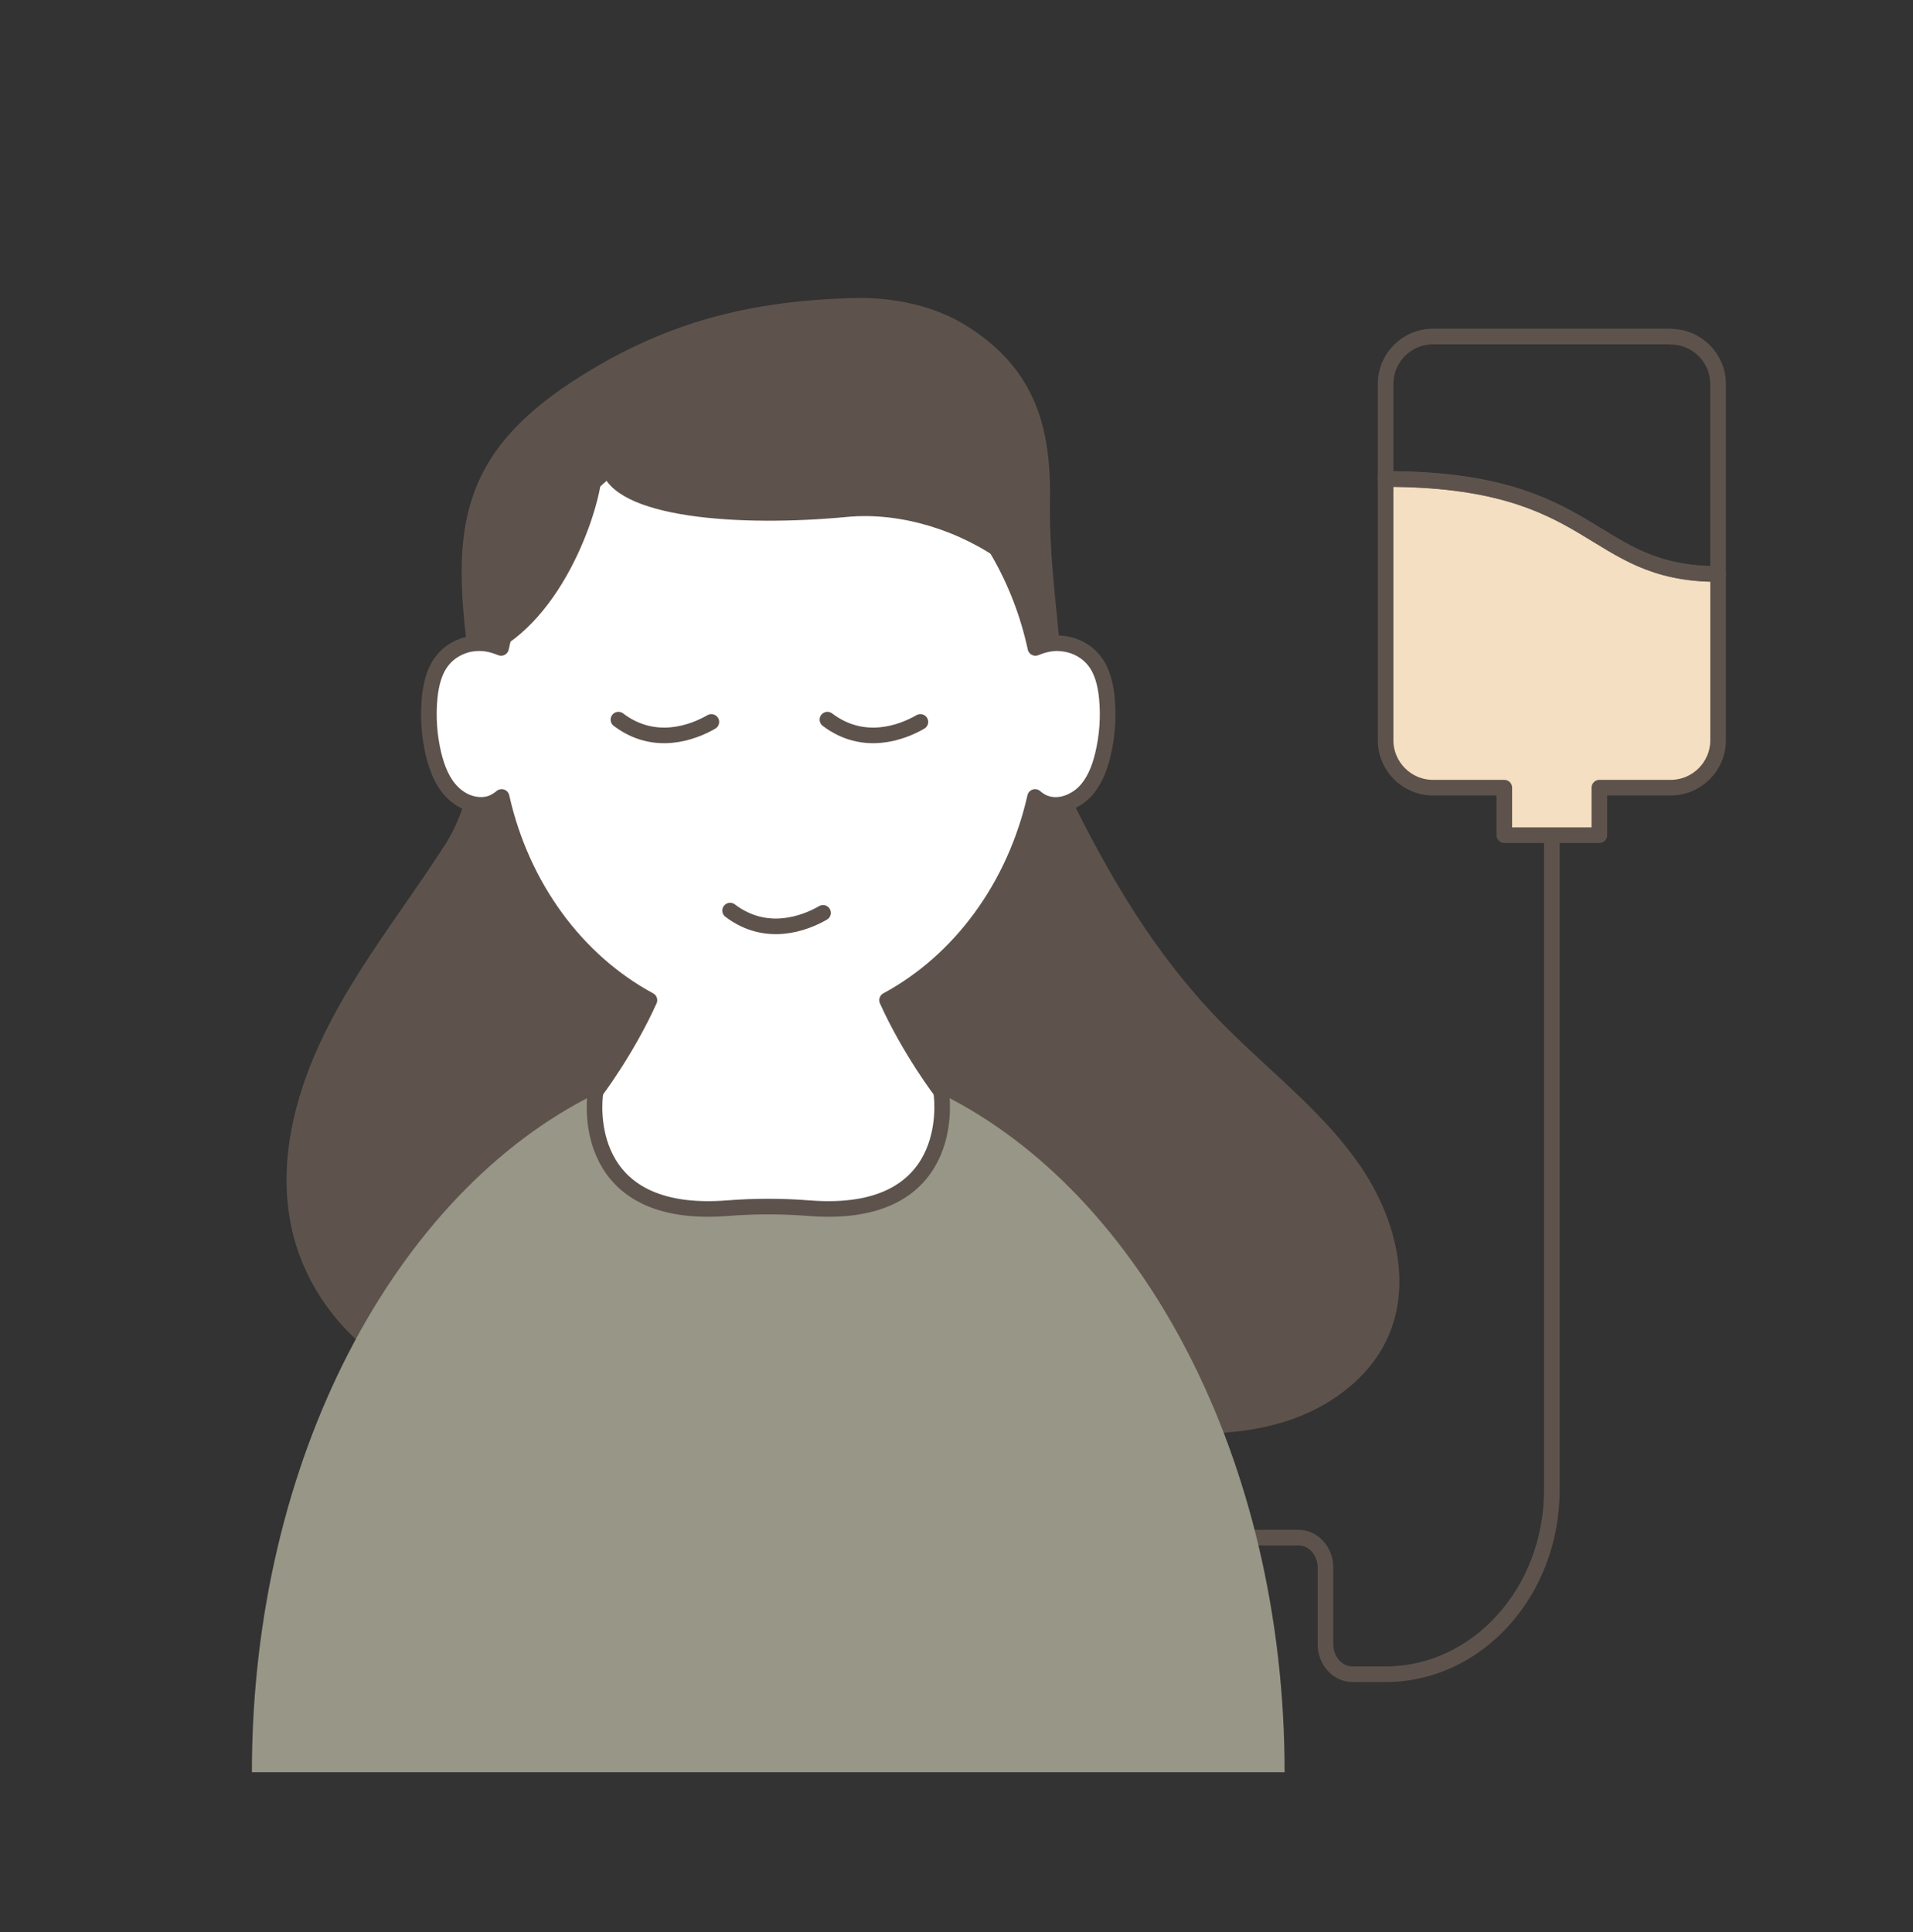 <?xml version="1.0" encoding="UTF-8"?> <svg xmlns="http://www.w3.org/2000/svg" width="100" height="101" viewBox="0 0 100 101" fill="none"><rect x="0" y="0" width="100" height="101" fill="#333333" stroke="none"/><g id="Icons / Treatment / æäººé®ééº»éæ²»ç" clip-path="url(#clip0_624_35318)"><path id="Vector" d="M81.121 43.662V77.89C81.121 83.207 77.234 87.524 72.431 87.524H70.698C69.919 87.524 69.287 86.818 69.287 85.957V81.951C69.287 81.08 68.654 80.383 67.875 80.383H54.07" stroke="#5E534C" stroke-width="0.816" stroke-linecap="round" stroke-linejoin="round"></path><path id="Vector_2" d="M72.431 38.693C72.431 40.068 73.54 41.177 74.915 41.177H78.636V43.662H83.605V41.177H87.326C88.701 41.177 89.811 40.068 89.811 38.693V30.003C82.981 30.003 83.605 25.035 72.431 25.035V38.693Z" fill="#F4DFC2" stroke="#5E534C" stroke-width="0.816" stroke-linecap="round" stroke-linejoin="round"></path><path id="Vector_3" d="M87.326 17.592H74.915C73.54 17.592 72.431 18.701 72.431 20.076V25.044C83.605 25.044 82.981 30.012 89.811 30.012V20.085C89.811 18.71 88.701 17.601 87.326 17.601V17.592Z" stroke="#5E534C" stroke-width="0.816" stroke-linecap="round" stroke-linejoin="round"></path><path id="Vector_4" d="M55.39 33.633C55.344 33.624 55.308 33.624 55.262 33.624C54.868 33.624 54.483 33.725 54.125 33.872C52.594 26.786 46.929 21.506 40.164 21.506C33.4 21.506 27.725 26.786 26.195 33.872C25.837 33.725 25.452 33.624 25.058 33.624C24.838 33.624 24.609 33.652 24.398 33.707C24.068 30.728 23.811 27.712 25.113 24.962C26.314 22.423 28.697 20.626 31.135 19.196C35.37 16.712 39.44 15.749 44.436 15.584C46.599 15.511 48.818 15.933 50.642 17.106C54.19 19.388 54.959 22.468 54.886 26.291C54.849 28.757 55.161 31.186 55.39 33.633Z" fill="#5E534C"></path><path id="Vector_5" d="M72.532 69.942C71.551 72.106 69.433 73.609 67.151 74.324C64.878 75.03 62.43 75.039 60.047 74.837C52.649 74.232 45.389 71.794 37.974 72.188C32.657 72.472 27.111 74.186 22.161 72.252C18.751 70.932 16.093 67.88 15.277 64.351C14.406 60.602 15.552 56.642 17.367 53.241C17.807 52.397 18.302 51.581 18.806 50.775C20.218 48.547 21.813 46.421 23.243 44.193C23.389 43.973 23.518 43.744 23.637 43.515C23.912 42.983 24.132 42.442 24.297 41.883C24.737 42.085 25.241 42.149 25.69 41.984C25.883 41.911 26.057 41.801 26.222 41.663C27.276 46.366 30.145 50.234 33.949 52.287C32.758 54.927 31.117 57.081 31.117 57.081C31.163 57.109 31.117 57.173 31.117 57.173C31.117 57.173 30.099 63.791 38.047 63.159C39.459 63.049 40.87 63.049 42.273 63.159C50.22 63.791 49.212 57.173 49.212 57.173C49.212 57.173 49.166 57.109 49.212 57.081C49.212 57.081 47.562 54.927 46.37 52.287C50.174 50.234 53.044 46.366 54.107 41.663C54.263 41.801 54.437 41.911 54.629 41.984C55.106 42.158 55.638 42.085 56.087 41.846C56.151 42.039 56.233 42.231 56.325 42.415C58.507 46.732 60.899 50.592 64.401 54.011C66.693 56.257 69.259 58.273 71.074 60.904C72.898 63.544 73.861 67.037 72.532 69.942Z" fill="#5E534C"></path><path id="Vector_6" d="M67.151 92.648H13.168C13.168 76.286 20.658 62.371 31.117 57.192C31.062 57.604 30.365 63.773 38.047 63.159C39.459 63.049 40.87 63.049 42.273 63.159C49.954 63.773 49.267 57.604 49.212 57.192C59.671 62.371 67.151 76.295 67.151 92.648Z" fill="#989686"></path><path id="Vector_7" d="M57.645 39.472C57.471 40.197 57.187 40.912 56.664 41.434C56.499 41.599 56.298 41.737 56.087 41.847C55.638 42.085 55.106 42.158 54.629 41.984C54.437 41.911 54.263 41.801 54.107 41.663C53.043 46.366 50.174 50.234 46.37 52.288C47.562 54.928 49.212 57.082 49.212 57.082C49.166 57.109 49.212 57.173 49.212 57.173V57.192C49.267 57.604 49.954 63.773 42.273 63.159C40.87 63.049 39.458 63.049 38.047 63.159C30.365 63.773 31.062 57.604 31.117 57.192V57.173C31.117 57.173 31.163 57.109 31.117 57.082C31.117 57.082 32.758 54.928 33.949 52.288C30.145 50.234 27.276 46.366 26.222 41.663C26.057 41.801 25.883 41.911 25.69 41.984C25.241 42.149 24.737 42.085 24.297 41.883C24.058 41.764 23.848 41.617 23.664 41.434C23.133 40.912 22.858 40.197 22.674 39.472C22.436 38.492 22.363 37.456 22.463 36.447C22.537 35.76 22.702 35.054 23.133 34.523C23.453 34.119 23.903 33.844 24.398 33.707C24.608 33.652 24.838 33.624 25.058 33.624C25.452 33.624 25.837 33.725 26.194 33.872C27.725 26.786 33.39 21.506 40.164 21.506C46.938 21.506 52.594 26.786 54.125 33.872C54.483 33.725 54.868 33.624 55.262 33.624C55.308 33.624 55.344 33.624 55.39 33.633C56.078 33.661 56.756 33.982 57.187 34.523C57.618 35.054 57.783 35.76 57.856 36.447C57.957 37.456 57.883 38.492 57.645 39.472Z" fill="white" stroke="#5E534C" stroke-width="0.816" stroke-linecap="round" stroke-linejoin="round"></path><path id="Vector_8" d="M47.186 21.176C45.581 20.397 43.766 20.158 41.988 20.012C40.036 19.856 38.056 19.819 36.14 20.232C35.031 20.47 33.94 20.855 33.014 21.524C32.216 22.102 31.593 22.826 31.254 23.742L31.236 23.761C30.273 23.972 29.283 24.219 28.495 24.806C27.514 25.539 26.964 26.703 26.515 27.849C26.139 28.83 25.809 29.838 25.699 30.883C25.598 31.928 25.69 32.946 26.194 33.872C30.035 31.543 31.639 25.466 31.437 24.54C32.033 27.107 38.697 27.556 44.28 27.024C47.085 26.758 50.201 27.73 52.548 29.472C52.062 26.126 50.018 22.569 47.195 21.194L47.186 21.176Z" fill="#5E534C"></path><path id="Vector_9" d="M32.327 37.621C34.225 39.06 36.232 38.29 37.185 37.74" stroke="#5E534C" stroke-width="0.816" stroke-linecap="round" stroke-linejoin="round"></path><path id="Vector_10" d="M43.253 37.621C45.151 39.06 47.158 38.29 48.112 37.74" stroke="#5E534C" stroke-width="0.816" stroke-linecap="round" stroke-linejoin="round"></path><path id="Vector_11" d="M38.166 47.603C40.063 49.042 42.071 48.272 43.024 47.722" stroke="#5E534C" stroke-width="0.816" stroke-linecap="round" stroke-linejoin="round"></path></g><defs><clipPath id="clip0_624_35318"><rect width="100" height="100" fill="white" transform="translate(0 0.94)"></rect></clipPath></defs></svg> 